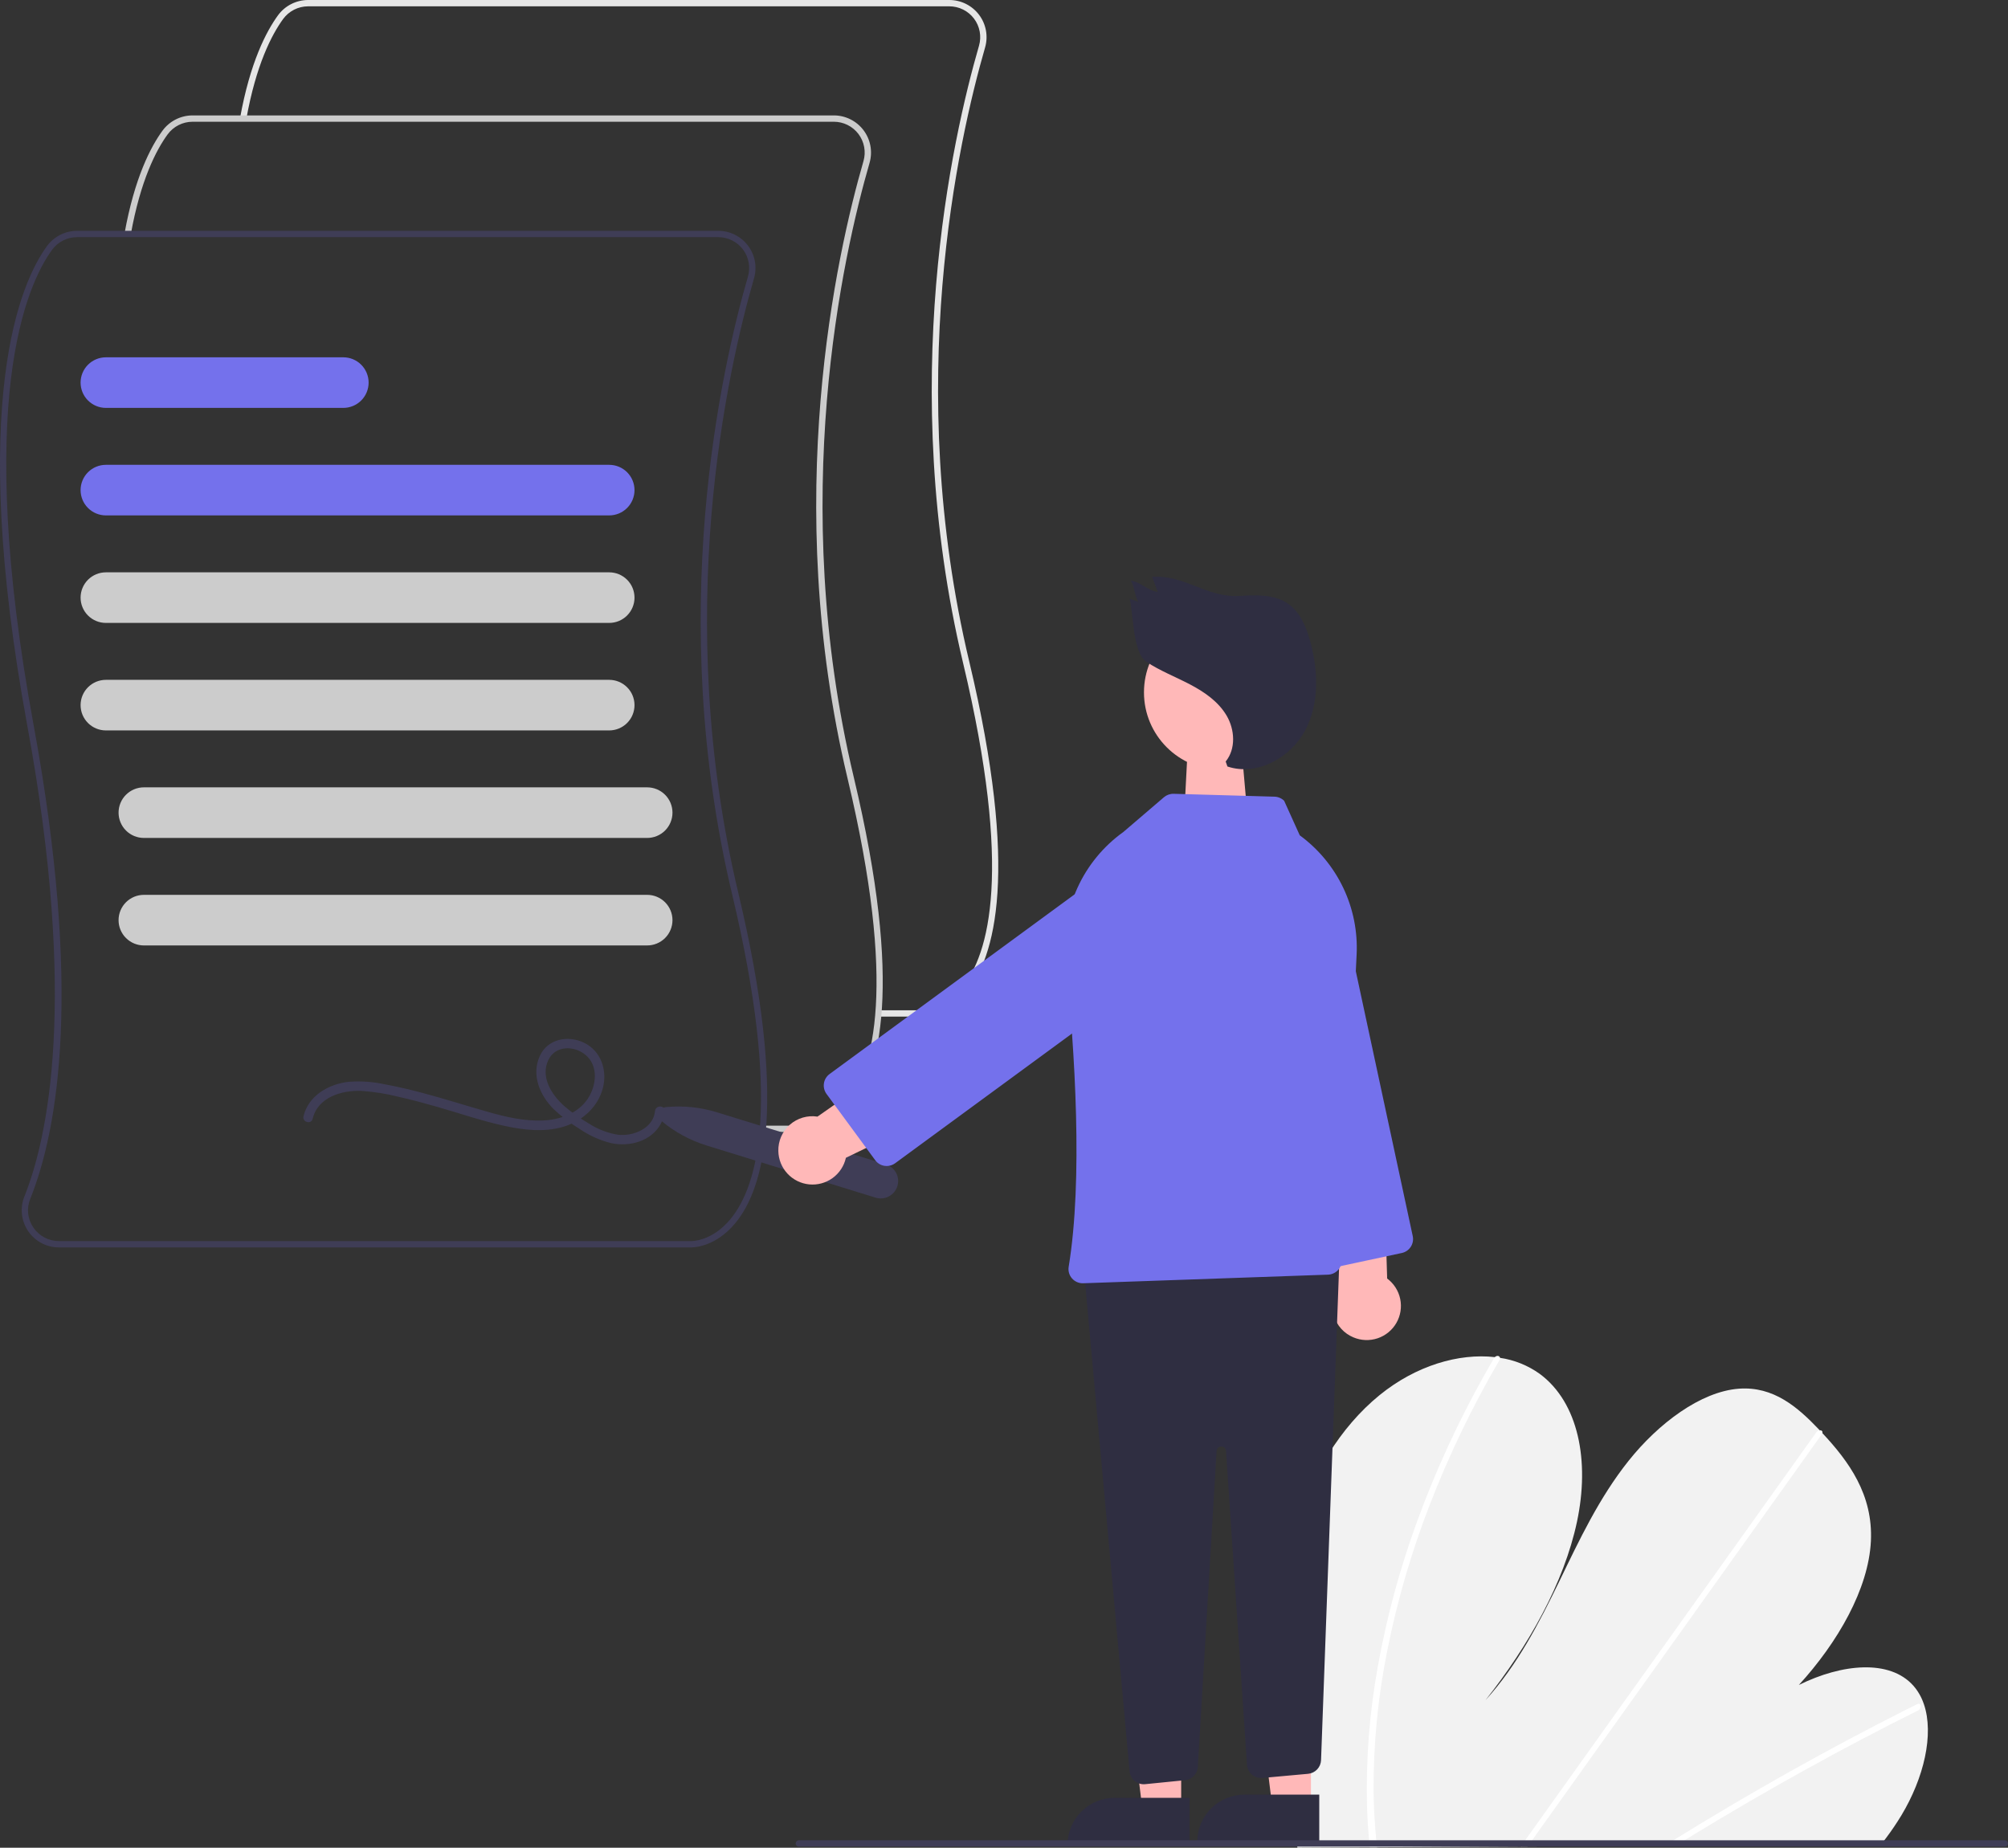 <svg xmlns="http://www.w3.org/2000/svg" width="301" height="277" viewBox="0 0 301 277" fill="none"><rect x="0" y="0" width="301" height="277" fill="#333333" stroke="none"/><g clip-path="url(#clip0_1368_8550)"><path d="M138.211 152.402C138.157 152.402 138.123 152.401 138.111 152.4L131.675 152.401V151.453H138.135C138.284 151.458 141.335 151.544 144.147 148.136C148.336 143.057 151.776 130.483 144.375 99.427C134.423 57.666 142.723 20.774 146.754 6.851C146.953 6.162 146.988 5.436 146.858 4.731C146.727 4.026 146.435 3.361 146.003 2.789C145.571 2.216 145.012 1.752 144.37 1.433C143.727 1.113 143.019 0.947 142.302 0.948H46.185C45.455 0.949 44.734 1.122 44.083 1.453C43.432 1.785 42.868 2.264 42.437 2.854C40.73 5.201 38.386 9.709 36.92 17.86L35.986 17.692C37.484 9.364 39.904 4.723 41.67 2.297C42.188 1.586 42.868 1.008 43.653 0.609C44.437 0.21 45.305 0.001 46.185 2.57969e-06H142.302C143.167 -0.001 144.02 0.199 144.794 0.584C145.568 0.97 146.241 1.529 146.761 2.219C147.282 2.909 147.634 3.711 147.791 4.56C147.948 5.41 147.905 6.284 147.666 7.114C143.656 20.965 135.398 57.666 145.298 99.207C152.804 130.701 149.196 143.547 144.847 148.777C141.979 152.227 138.819 152.402 138.211 152.402Z" fill="#E6E6E6"></path><path d="M120.892 169.704C120.839 169.704 120.805 169.703 120.793 169.702L114.357 169.703V168.755H120.816C120.967 168.759 124.017 168.846 126.828 165.438C131.018 160.359 134.458 147.785 127.057 116.728C117.105 74.968 125.405 38.076 129.436 24.152C129.634 23.463 129.67 22.738 129.539 22.033C129.409 21.328 129.117 20.663 128.685 20.091C128.253 19.518 127.694 19.054 127.051 18.734C126.409 18.415 125.701 18.249 124.984 18.25H28.867C28.136 18.251 27.416 18.424 26.765 18.755C26.113 19.086 25.55 19.566 25.119 20.156C23.411 22.503 21.068 27.01 19.602 35.161L18.668 34.994C20.166 26.666 22.585 22.025 24.351 19.599C24.87 18.888 25.55 18.31 26.334 17.911C27.119 17.512 27.987 17.303 28.867 17.302H124.984C125.848 17.301 126.701 17.501 127.475 17.886C128.249 18.271 128.923 18.831 129.443 19.521C129.963 20.211 130.316 21.012 130.473 21.862C130.63 22.711 130.587 23.586 130.347 24.416C126.338 38.267 118.08 74.968 127.98 116.509C135.485 148.002 131.877 160.848 127.529 166.079C124.661 169.529 121.501 169.704 120.892 169.704Z" fill="#CCCCCC"></path><path d="M103.575 187.007C103.521 187.007 103.487 187.005 103.475 187.005L8.84 187.005C7.929 187.006 7.032 186.784 6.226 186.359C5.421 185.933 4.732 185.316 4.221 184.563C3.709 183.81 3.39 182.943 3.291 182.038C3.193 181.133 3.318 180.218 3.655 179.372C7.089 170.802 11.712 150.239 4.097 108.818C-4.895 59.907 3.155 42.231 7.034 36.901C7.553 36.191 8.232 35.612 9.017 35.213C9.801 34.814 10.669 34.606 11.55 34.605H107.666C108.531 34.604 109.384 34.804 110.158 35.189C110.932 35.574 111.605 36.134 112.126 36.824C112.646 37.514 112.998 38.315 113.155 39.165C113.312 40.014 113.269 40.888 113.03 41.718C109.02 55.569 100.762 92.271 110.662 133.812C118.168 165.305 114.56 178.151 110.211 183.382C107.343 186.832 104.183 187.007 103.575 187.007ZM11.55 35.553C10.819 35.553 10.098 35.727 9.447 36.058C8.796 36.389 8.232 36.869 7.801 37.459C3.995 42.689 -3.895 60.097 5.03 108.647C12.305 148.216 8.777 169.14 4.536 179.725C4.25 180.423 4.143 181.182 4.224 181.932C4.305 182.682 4.571 183.4 4.999 184.022C5.424 184.649 5.996 185.163 6.666 185.518C7.336 185.872 8.082 186.058 8.84 186.057H103.499C103.648 186.064 106.699 186.149 109.511 182.741C113.7 177.661 117.14 165.088 109.739 134.031C99.787 92.271 108.087 55.378 112.118 41.455C112.317 40.766 112.352 40.041 112.222 39.336C112.091 38.631 111.799 37.966 111.367 37.393C110.935 36.821 110.376 36.356 109.734 36.037C109.091 35.718 108.384 35.552 107.666 35.553H11.55Z" fill="#3F3D56"></path><path d="M91.317 77.267H15.876C14.869 77.267 13.904 76.868 13.192 76.156C12.48 75.445 12.08 74.481 12.08 73.475C12.08 72.469 12.48 71.504 13.192 70.793C13.904 70.082 14.869 69.683 15.876 69.683H91.317C92.324 69.683 93.289 70.082 94.001 70.793C94.713 71.504 95.113 72.469 95.113 73.475C95.113 74.481 94.713 75.445 94.001 76.156C93.289 76.868 92.324 77.267 91.317 77.267Z" fill="#7471EC"></path><path d="M91.317 93.384H15.876C14.869 93.384 13.904 92.985 13.192 92.274C12.48 91.562 12.08 90.598 12.08 89.592C12.08 88.586 12.48 87.622 13.192 86.91C13.904 86.199 14.869 85.8 15.876 85.8H91.317C92.324 85.8 93.289 86.199 94.001 86.91C94.713 87.622 95.113 88.586 95.113 89.592C95.113 90.598 94.713 91.562 94.001 92.274C93.289 92.985 92.324 93.384 91.317 93.384Z" fill="#CCCCCC"></path><path d="M91.317 109.501H15.876C14.869 109.501 13.904 109.102 13.192 108.391C12.48 107.68 12.08 106.715 12.08 105.709C12.08 104.703 12.48 103.739 13.192 103.028C13.904 102.317 14.869 101.917 15.876 101.917H91.317C92.324 101.917 93.289 102.317 94.001 103.028C94.713 103.739 95.113 104.703 95.113 105.709C95.113 106.715 94.713 107.68 94.001 108.391C93.289 109.102 92.324 109.501 91.317 109.501Z" fill="#CCCCCC"></path><path d="M97.01 125.619H21.569C20.562 125.619 19.597 125.219 18.885 124.508C18.173 123.797 17.773 122.832 17.773 121.826C17.773 120.821 18.173 119.856 18.885 119.145C19.597 118.434 20.562 118.034 21.569 118.034H97.01C98.017 118.034 98.983 118.434 99.695 119.145C100.406 119.856 100.806 120.821 100.806 121.826C100.806 122.832 100.406 123.797 99.695 124.508C98.983 125.219 98.017 125.619 97.01 125.619Z" fill="#CCCCCC"></path><path d="M97.01 141.735H21.569C20.562 141.735 19.597 141.335 18.885 140.624C18.173 139.913 17.773 138.948 17.773 137.943C17.773 136.937 18.173 135.972 18.885 135.261C19.597 134.55 20.562 134.15 21.569 134.15H97.01C98.017 134.15 98.983 134.55 99.695 135.261C100.406 135.972 100.806 136.937 100.806 137.943C100.806 138.948 100.406 139.913 99.695 140.624C98.983 141.335 98.017 141.735 97.01 141.735Z" fill="#CCCCCC"></path><path d="M51.461 61.15H15.876C14.869 61.15 13.904 60.75 13.192 60.039C12.48 59.328 12.08 58.363 12.08 57.358C12.08 56.352 12.48 55.387 13.192 54.676C13.904 53.965 14.869 53.565 15.876 53.565H51.461C52.468 53.565 53.434 53.965 54.145 54.676C54.857 55.387 55.257 56.352 55.257 57.358C55.257 58.363 54.857 59.328 54.145 60.039C53.434 60.75 52.468 61.15 51.461 61.15Z" fill="#7471EC"></path><path d="M46.867 167.723C47.633 164.483 51.231 163.421 54.173 163.539C56.032 163.665 57.876 163.956 59.682 164.41C61.573 164.833 63.444 165.333 65.307 165.864C68.723 166.837 72.103 168.014 75.575 168.775C78.465 169.408 81.606 169.78 84.488 168.905C87.259 168.065 89.609 166.001 90.363 163.148C91.073 160.46 90.098 157.52 87.49 156.292C85.112 155.171 82.109 155.741 80.93 158.275C79.601 161.132 80.929 164.247 83.033 166.314C84.229 167.436 85.539 168.43 86.942 169.28C88.365 170.25 89.95 170.959 91.622 171.375C94.367 171.96 97.636 171.097 99.052 168.477C99.367 167.884 99.556 167.233 99.608 166.564C99.692 165.653 98.268 165.658 98.184 166.564C97.945 169.173 94.887 170.394 92.6 170.108C91.056 169.853 89.582 169.281 88.27 168.429C87.004 167.692 85.804 166.846 84.684 165.901C82.744 164.224 80.926 161.465 82.229 158.848C83.29 156.717 86.055 156.739 87.736 158.113C89.773 159.777 89.41 162.797 88.067 164.774C86.579 166.962 83.883 167.879 81.341 167.978C78.58 168.086 75.841 167.452 73.201 166.704C69.921 165.773 66.674 164.732 63.379 163.856C61.508 163.358 59.622 162.909 57.717 162.56C55.916 162.164 54.066 162.036 52.228 162.181C49.258 162.523 46.226 164.251 45.495 167.345C45.284 168.235 46.656 168.614 46.867 167.723L46.867 167.723Z" fill="#3F3D56"></path><path d="M192.293 248.127C192.375 257.461 193.059 266.78 194.342 276.026C194.387 276.351 194.436 276.676 194.481 277L281.975 276.512C282.232 276.189 282.485 275.863 282.73 275.533C283.546 274.44 284.312 273.316 285.015 272.153C288.393 266.551 289.939 259.993 288.39 255.468L288.362 255.398C288.027 254.407 287.5 253.492 286.811 252.705C283.277 248.731 276.133 249.394 269.65 252.601C275.465 246.242 280.095 238.218 280.447 231.055C280.792 224.069 277.135 219.078 273.169 214.836C273.039 214.696 272.909 214.56 272.779 214.424C272.716 214.353 272.649 214.287 272.586 214.217C269.492 210.985 265.884 207.799 260.663 208.184C254.936 208.607 248.587 213.4 244.135 218.984C239.684 224.564 236.725 230.904 233.727 237.09C230.724 243.273 227.476 249.614 222.658 254.899C229.184 246.653 234.445 237.27 236.388 228.145C238.332 219.02 236.621 210.256 230.806 205.959C229.04 204.694 226.997 203.87 224.847 203.557C224.596 203.515 224.342 203.481 224.083 203.451C218.699 202.839 212.271 204.7 206.802 209.146C200.779 214.042 196.603 221.301 194.525 228.191C192.448 235.081 192.226 241.715 192.293 248.127Z" fill="#F2F2F2"></path><path d="M249.537 276.693L251.21 276.684C251.741 276.352 252.275 276.024 252.811 275.7C253.143 275.49 253.479 275.289 253.815 275.083C259.365 271.697 264.949 268.449 270.568 265.339C276.182 262.227 281.824 259.258 287.494 256.432C287.644 256.367 287.767 256.251 287.841 256.104C287.914 255.958 287.934 255.791 287.897 255.631C287.891 255.61 287.882 255.591 287.869 255.573C287.79 255.424 287.613 255.363 287.355 255.489C286.66 255.838 285.96 256.186 285.265 256.542C279.579 259.416 273.918 262.434 268.281 265.595C262.648 268.754 257.047 272.053 251.478 275.492C251.361 275.563 251.244 275.638 251.126 275.709C250.595 276.037 250.068 276.365 249.537 276.693Z" fill="white"></path><path d="M227.965 276.813L228.999 276.807C229.233 276.481 229.462 276.155 229.695 275.829C235.178 268.148 240.659 260.467 246.139 252.787C255.113 240.212 264.084 227.638 273.053 215.064C273.106 214.996 273.146 214.919 273.169 214.836C273.246 214.558 273.041 214.394 272.779 214.423C272.668 214.439 272.562 214.478 272.468 214.538C272.374 214.598 272.294 214.677 272.232 214.771C267.201 221.822 262.171 228.872 257.142 235.918C248.215 248.429 239.289 260.94 230.364 273.448C229.796 274.242 229.229 275.04 228.661 275.834C228.427 276.161 228.194 276.487 227.965 276.813Z" fill="white"></path><path d="M204.916 270.811C204.969 272.553 205.084 274.267 205.235 275.965C205.264 276.29 205.293 276.615 205.323 276.94L206.408 276.934C206.375 276.609 206.342 276.284 206.312 275.959C206.083 273.506 205.92 271.025 205.898 268.476C205.869 261.41 206.559 254.36 207.955 247.433C209.44 239.975 211.572 232.66 214.326 225.571C217.218 218.095 220.704 210.861 224.751 203.941C224.827 203.828 224.861 203.692 224.846 203.557C224.802 203.248 224.39 203.156 224.082 203.451C224.021 203.509 223.969 203.576 223.926 203.648C223.426 204.508 222.934 205.371 222.451 206.236C218.554 213.195 215.217 220.453 212.474 227.942C209.862 235.054 207.874 242.38 206.535 249.837C205.28 256.755 204.738 263.783 204.916 270.811Z" fill="white"></path><path d="M99.167 168.06C98.987 167.91 98.856 167.711 98.789 167.486C98.723 167.262 98.724 167.023 98.793 166.799C98.862 166.576 98.996 166.378 99.178 166.23C99.359 166.082 99.581 165.992 99.814 165.97C102.402 165.72 105.013 165.987 107.497 166.756L132.793 174.562C133.121 174.663 133.425 174.827 133.689 175.046C133.953 175.264 134.171 175.532 134.331 175.835C134.491 176.138 134.59 176.469 134.622 176.81C134.654 177.151 134.618 177.495 134.517 177.822C134.416 178.149 134.251 178.453 134.032 178.717C133.814 178.98 133.545 179.198 133.242 179.358C132.939 179.518 132.607 179.617 132.266 179.648C131.925 179.68 131.581 179.645 131.253 179.544L105.957 171.738C103.472 170.974 101.164 169.724 99.167 168.06Z" fill="#3F3D56"></path><path d="M202.862 200.483C202.175 200.195 201.56 199.76 201.059 199.209C200.558 198.657 200.185 198.003 199.964 197.292C199.744 196.581 199.683 195.83 199.784 195.092C199.886 194.355 200.148 193.649 200.553 193.023L196.217 170.369L207.268 169.508L207.935 191.667C208.941 192.416 209.638 193.507 209.893 194.734C210.148 195.961 209.943 197.239 209.318 198.326C208.693 199.413 207.69 200.233 206.501 200.63C205.311 201.028 204.016 200.975 202.862 200.483Z" fill="#FFB8B8"></path><path d="M195.535 188.791L184.279 136.419C183.817 134.267 184.229 132.021 185.424 130.174C186.62 128.326 188.501 127.028 190.654 126.567C192.807 126.105 195.056 126.516 196.905 127.711C198.754 128.905 200.053 130.785 200.515 132.936L211.771 185.308C211.889 185.861 211.783 186.438 211.476 186.913C211.169 187.388 210.685 187.722 210.132 187.841L198.07 190.429C197.796 190.487 197.513 190.492 197.237 190.441C196.962 190.391 196.698 190.287 196.463 190.135C196.227 189.982 196.024 189.785 195.865 189.555C195.706 189.324 195.593 189.065 195.535 188.791Z" fill="#7471EC"></path><path d="M177.059 271.176H171.242L168.475 248.76L177.06 248.76L177.059 271.176Z" fill="#FFB8B8"></path><path d="M167.087 269.516H178.305V276.572H160.023C160.023 275.646 160.206 274.728 160.561 273.872C160.916 273.016 161.436 272.238 162.092 271.583C162.748 270.927 163.527 270.407 164.384 270.053C165.241 269.698 166.159 269.516 167.087 269.516Z" fill="#2F2E41"></path><path d="M196.512 270.702H190.695L187.928 248.286L196.513 248.287L196.512 270.702Z" fill="#FFB8B8"></path><path d="M186.54 269.041H197.758V276.098H179.477C179.477 275.171 179.659 274.254 180.014 273.397C180.369 272.541 180.889 271.763 181.545 271.108C182.201 270.453 182.98 269.933 183.837 269.578C184.694 269.224 185.612 269.041 186.54 269.041Z" fill="#2F2E41"></path><path d="M170.091 266.995C169.873 266.816 169.693 266.596 169.561 266.346C169.429 266.097 169.349 265.824 169.324 265.543L162.561 191.225C162.535 190.936 162.568 190.646 162.658 190.37C162.748 190.095 162.893 189.841 163.085 189.623C163.276 189.406 163.51 189.229 163.772 189.105C164.034 188.981 164.318 188.911 164.608 188.9L198.523 187.629C198.817 187.619 199.109 187.668 199.383 187.775C199.656 187.883 199.904 188.045 200.112 188.252C200.32 188.46 200.483 188.708 200.59 188.981C200.698 189.254 200.748 189.546 200.737 189.839L198.026 263.872C198.006 264.39 197.798 264.884 197.441 265.26C197.084 265.636 196.602 265.87 196.085 265.918L189.247 266.539C188.963 266.565 188.677 266.534 188.406 266.448C188.135 266.361 187.883 266.222 187.667 266.037C187.45 265.852 187.273 265.626 187.145 265.372C187.018 265.118 186.942 264.841 186.923 264.557L183.785 217.525C183.783 217.434 183.762 217.345 183.725 217.263C183.688 217.181 183.635 217.106 183.569 217.044C183.503 216.983 183.425 216.935 183.341 216.903C183.256 216.872 183.166 216.858 183.075 216.861H183.072C182.982 216.858 182.891 216.873 182.806 216.904C182.721 216.936 182.643 216.985 182.577 217.047C182.511 217.109 182.459 217.184 182.422 217.267C182.385 217.35 182.366 217.44 182.364 217.53L179.556 264.879C179.528 265.386 179.319 265.866 178.966 266.233C178.614 266.599 178.143 266.827 177.637 266.875L171.663 267.473C171.382 267.501 171.099 267.474 170.829 267.392C170.559 267.31 170.308 267.175 170.091 266.995H170.091Z" fill="#2F2E41"></path><path d="M178.1 111L177 132L182.217 130.982L186 126.91L187 122.329L186 111H178.1Z" fill="#FFB8B8"></path><path d="M183.136 115.438C189.572 115.438 194.79 110.225 194.79 103.795C194.79 97.365 189.572 92.152 183.136 92.152C176.7 92.152 171.482 97.365 171.482 103.795C171.482 110.225 176.7 115.438 183.136 115.438Z" fill="#FFB8B8"></path><path d="M160.694 191.652C160.487 191.417 160.334 191.138 160.248 190.837C160.162 190.535 160.144 190.218 160.195 189.908C162.346 176.843 161.134 157.639 159.738 143.829C159.373 140.166 159.981 136.471 161.501 133.118C163.02 129.764 165.397 126.869 168.393 124.725L174.479 119.513C174.883 119.171 175.399 118.989 175.929 119.001L191.049 119.432C191.594 119.447 192.113 119.67 192.498 120.056L194.834 125.225L194.858 125.243C197.642 127.288 199.876 129.99 201.359 133.107C202.842 136.225 203.529 139.662 203.358 143.109L201.133 189.06C201.104 189.595 200.877 190.099 200.495 190.474C200.114 190.85 199.605 191.069 199.07 191.089L162.371 192.378C162.347 192.378 162.324 192.379 162.3 192.379C161.996 192.379 161.695 192.314 161.419 192.189C161.142 192.064 160.895 191.881 160.694 191.652Z" fill="#7471EC"></path><path d="M116.673 172.553C116.655 171.809 116.8 171.07 117.099 170.388C117.398 169.706 117.842 169.097 118.402 168.605C118.961 168.114 119.622 167.75 120.337 167.541C121.052 167.332 121.804 167.282 122.541 167.395L141.456 154.17L146.765 163.891L126.801 173.569C126.529 174.793 125.818 175.874 124.801 176.609C123.785 177.344 122.534 177.68 121.285 177.555C120.037 177.43 118.878 176.852 118.028 175.93C117.178 175.008 116.696 173.806 116.673 172.553L116.673 172.553Z" fill="#FFB8B8"></path><path d="M132.592 174.776C132.315 174.735 132.049 174.638 131.809 174.493C131.569 174.348 131.36 174.157 131.195 173.93L123.895 163.995C123.561 163.538 123.421 162.968 123.507 162.409C123.593 161.85 123.897 161.348 124.353 161.012L167.575 129.317C169.35 128.015 171.571 127.471 173.747 127.805C174.825 127.97 175.86 128.346 176.792 128.911C177.725 129.475 178.537 130.218 179.182 131.096C179.827 131.974 180.293 132.971 180.553 134.029C180.812 135.087 180.861 136.186 180.696 137.263C180.53 138.339 180.154 139.373 179.589 140.305C179.024 141.236 178.28 142.048 177.401 142.692L134.179 174.388C133.815 174.656 133.374 174.801 132.921 174.801C132.811 174.801 132.701 174.793 132.592 174.776Z" fill="#7471EC"></path><path d="M183.732 114.159C185.278 112.266 185.108 109.382 183.868 107.277C182.628 105.172 180.522 103.722 178.355 102.589C176.189 101.457 173.887 100.566 171.848 99.218C169.809 97.869 169.898 92.161 169.355 89.779L170.65 90.21C170.153 89.574 169.993 87.694 169.495 87.058C170.958 87.203 172.084 88.59 173.547 88.735L172.702 86.471C177.72 86.162 180.839 89.645 185.856 89.336C188.342 89.183 191.042 89.086 193.085 90.508C194.861 91.744 195.76 93.883 196.35 95.964C197.616 100.431 197.813 105.434 195.626 109.53C193.438 113.627 188.396 116.387 183.992 114.908L183.732 114.159Z" fill="#2F2E41"></path><path d="M119.752 276.834H300.526C300.652 276.834 300.773 276.784 300.862 276.695C300.951 276.606 301.001 276.486 301.001 276.36C301.001 276.234 300.951 276.113 300.862 276.025C300.773 275.936 300.652 275.886 300.526 275.886H119.752C119.626 275.886 119.505 275.936 119.416 276.025C119.327 276.113 119.277 276.234 119.277 276.36C119.277 276.486 119.327 276.606 119.416 276.695C119.505 276.784 119.626 276.834 119.752 276.834Z" fill="#3F3D56"></path></g><defs><clipPath id="clip0_1368_8550"><rect width="301" height="277" fill="white"></rect></clipPath></defs></svg>